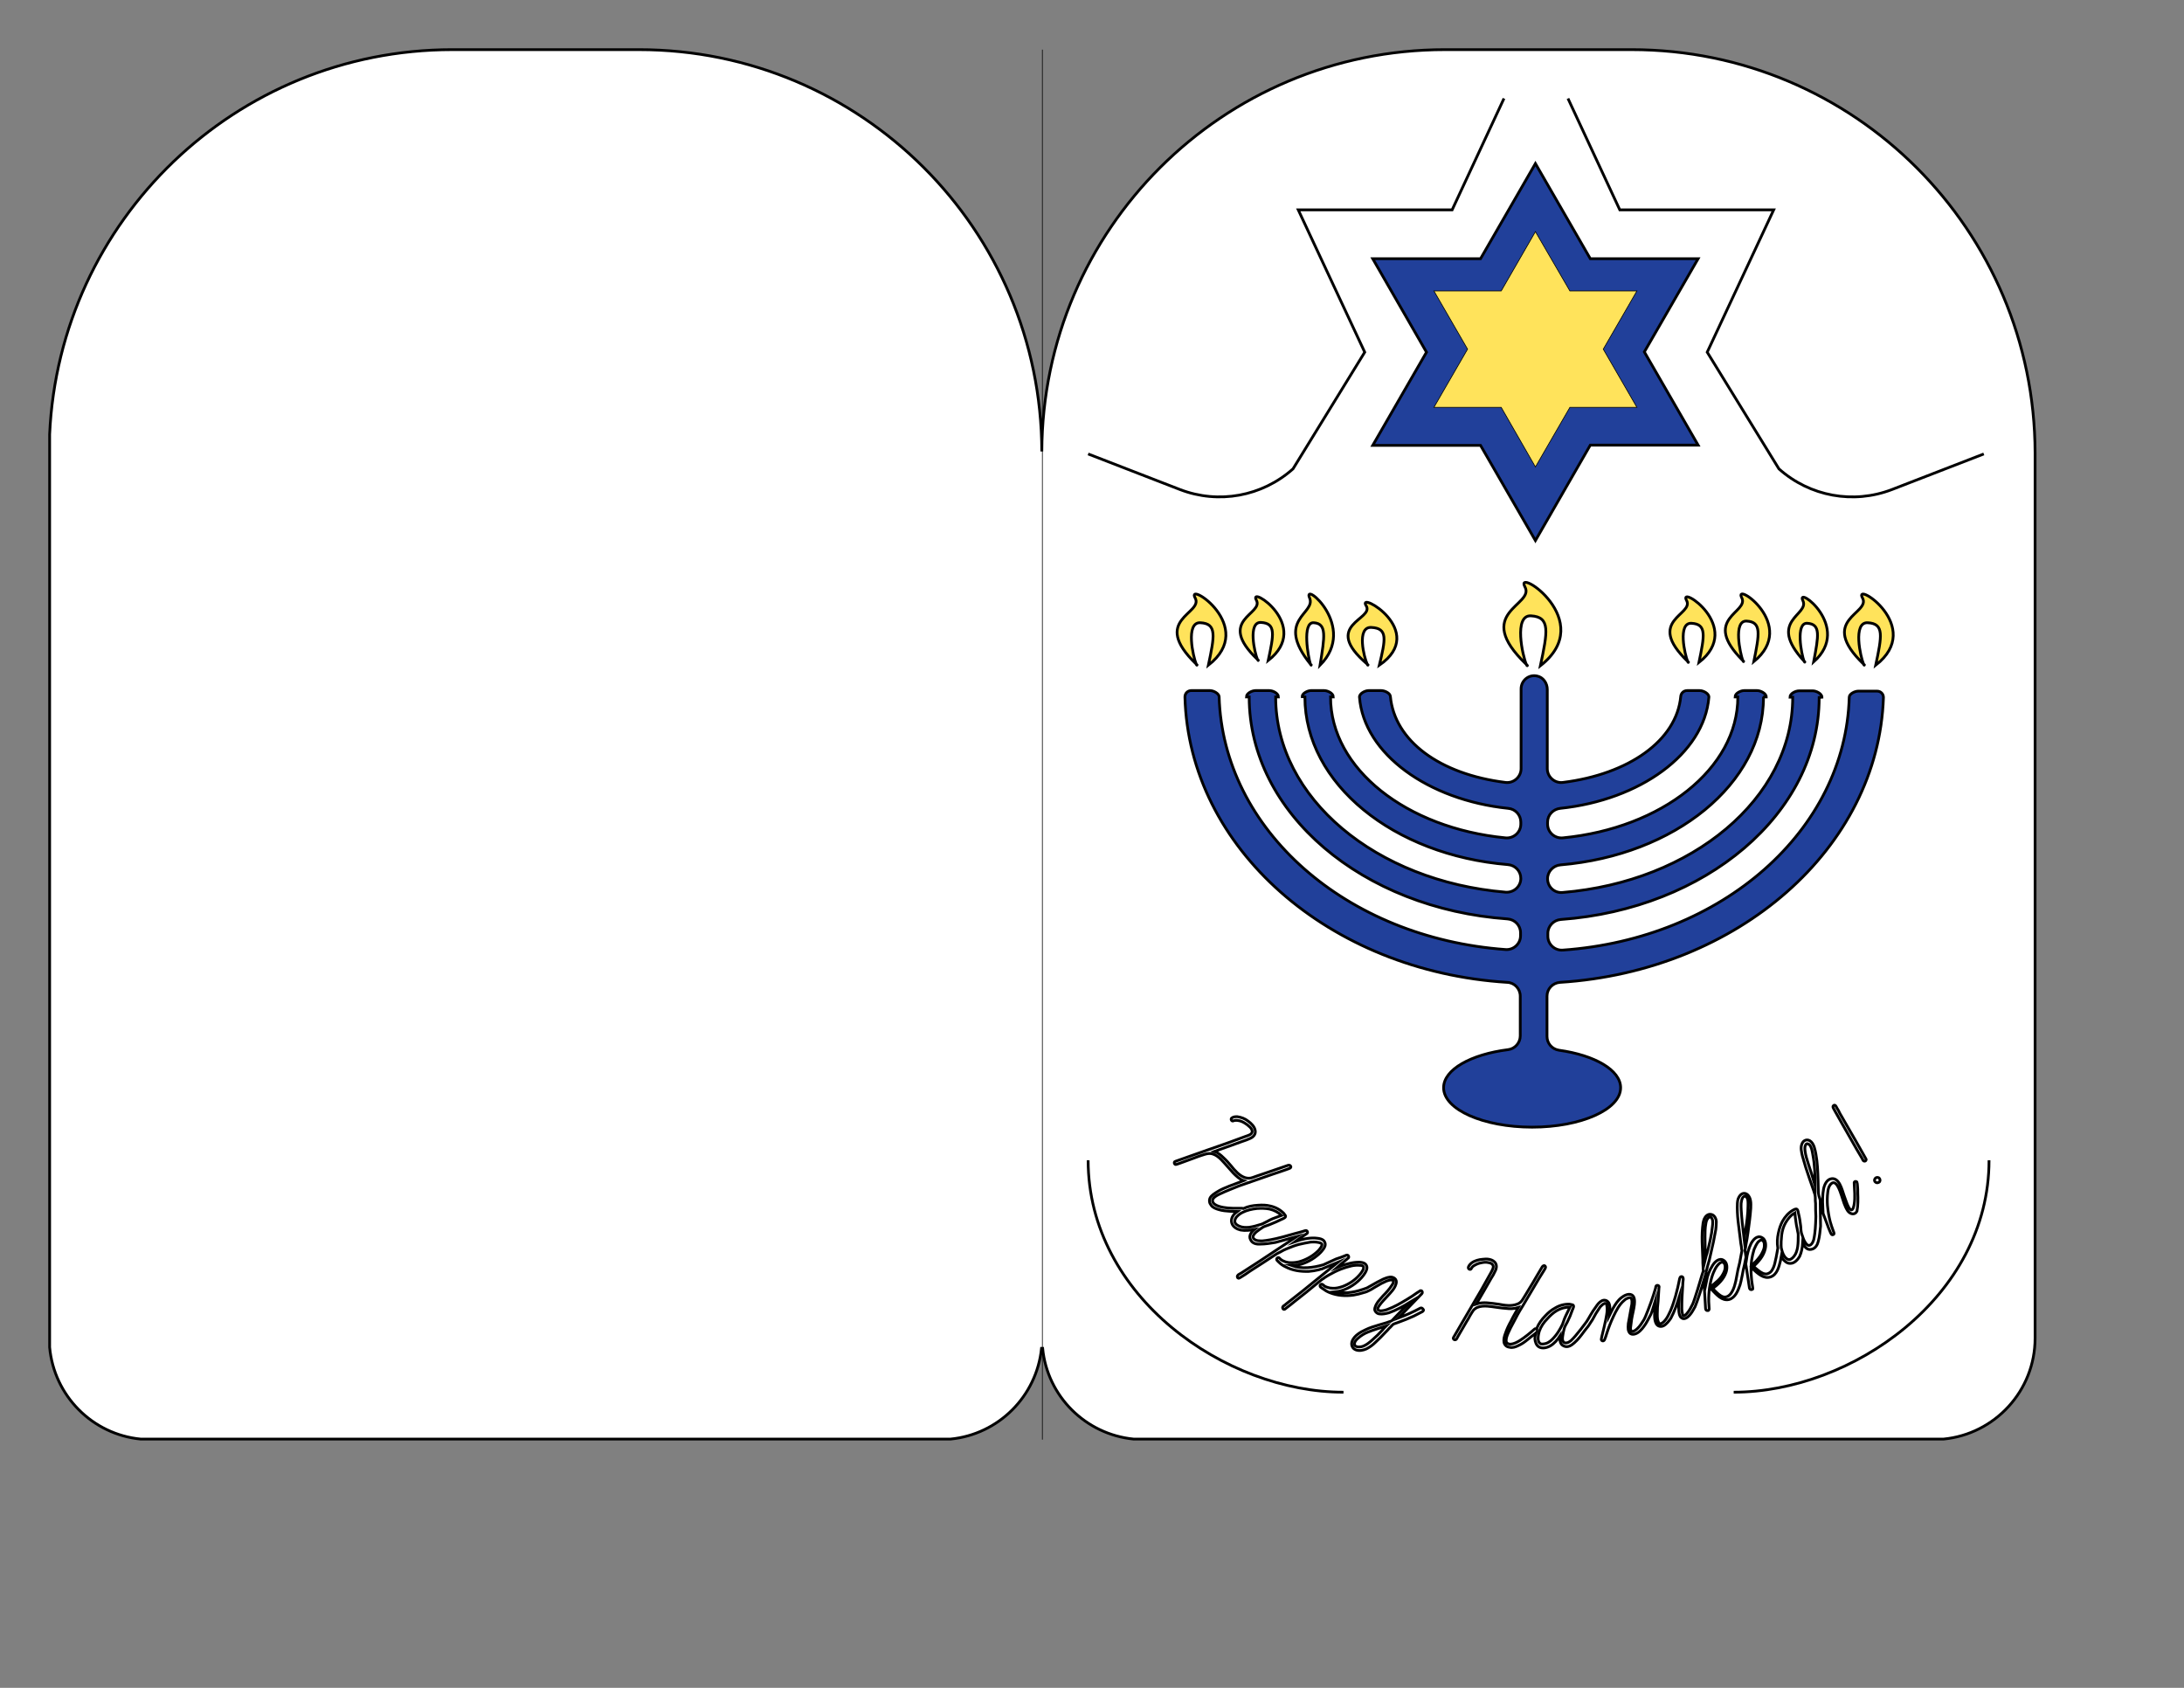 <?xml version="1.0" encoding="utf-8"?>
<!-- Generator: Adobe Illustrator 23.0.6, SVG Export Plug-In . SVG Version: 6.00 Build 0)  -->
<svg version="1.1" xmlns="http://www.w3.org/2000/svg" xmlns:xlink="http://www.w3.org/1999/xlink" x="0px" y="0px"
	 viewBox="0 0 792 612" style="enable-background:new 0 0 792 612;" xml:space="preserve">
<rect x="0" y="0" width="792" height="612" fill="#808080" stroke="none"/>
<style type="text/css">
	.st0{fill:#00A14B;stroke:#000000;stroke-width:0.25;stroke-miterlimit:10;}
	.st1{fill:#FFFFFF;stroke:#000000;stroke-miterlimit:10;}
	.st2{fill:none;stroke:#000000;stroke-miterlimit:10;}
	.st3{fill:none;stroke:#000000;stroke-width:0.25;stroke-miterlimit:10;}
	.st4{fill:#ED1C24;stroke:#000000;stroke-width:0.25;stroke-miterlimit:10;}
	.st5{fill:#21409A;stroke:#000000;stroke-width:0.25;stroke-miterlimit:10;}
	.st6{fill:#FFE35B;stroke:#000000;stroke-width:0.25;stroke-miterlimit:10;}
	.st7{fill:#F26522;stroke:#000000;stroke-width:0.25;stroke-miterlimit:10;}
	.st8{fill:#00A14B;}
	.st9{fill:none;stroke:#000000;stroke-width:0.5;stroke-linecap:round;stroke-linejoin:round;stroke-miterlimit:10;}
	.st10{fill:#ED1C24;}
	.st11{fill:#FFDE17;stroke:#000000;stroke-width:0.25;stroke-miterlimit:10;}
</style>
<g id="Evergreen">
</g>
<g id="Candy_cane">
</g>
<g id="Snowflake">
</g>
<g id="Solstice">
</g>
<g id="Menorah">
	<path class="st5" d="M701.4,502.5H414.2c-9.9,0-17.9-8-17.9-17.9V160.9c0-67.4,54.6-122.1,122.1-122.1h79
		c67.4,0,122.1,54.6,122.1,122.1v323.7C719.4,494.5,711.3,502.5,701.4,502.5z"/>
	<rect x="425.1" y="210.6" class="st6" width="265.8" height="32.5"/>
	<path class="st1" d="M51,521.8h293.7c17.4-1.7,31.2-15.5,33-32.9h0.4c1.7,17.4,15.6,31.2,33,32.9h293.7
		c18.6-1.8,33.2-17.5,33.2-36.6v-321C737.8,83.4,672.4,18,591.7,18H524c-80.6,0-145.9,65.2-146.2,145.7h0
		C377.6,83.2,312.3,18,231.7,18H164C85.5,18,21.5,79.9,18,157.5v331C19.6,506.1,33.5,520.1,51,521.8z M565.7,356.2
		c-2.7,0.2-4.7,2.4-4.7,5v14.6c0,2.5,1.8,4.6,4.3,5c13,1.8,22.4,7.2,22.4,13.6c0,7.9-14.4,14.3-32.1,14.3
		c-17.7,0-32.1-6.4-32.1-14.3c0-6.6,9.9-12.1,23.4-13.8c2.5-0.3,4.4-2.5,4.4-5v-14.4c0-2.7-2.1-4.9-4.7-5
		c-64.5-4-115.5-48.6-116.9-103.5c0-1.3,1-2.3,2.3-2.3h6.8c1.2,0,3.2,1,3.3,2.2c1.4,48.2,46,87.5,103.9,91.7c2.9,0.2,5.4-2.1,5.4-5
		v-1.1c0-2.7-2.1-4.8-4.7-5c-52.5-3.7-93.7-38.3-93.7-80.5l-1,0c0-1.3,2-2.3,3.3-2.3h5c1.3,0,3.3,1,3.3,2.3l-1,0
		c0,36.7,36.5,66.9,83.4,70.8c3,0.2,5.5-2.1,5.5-5c0-2.6-2-4.8-4.7-5c-41.4-3.4-73.6-29.3-73.6-60.8l-1-0.1c0-1.2,2-2.2,3.2-2.2h4.8
		c1.3,0,3.3,1,3.3,2.3l-1,0c0,26.1,27.6,47.6,63.4,51.1c3,0.3,5.6-2,5.6-5v-0.7c0-2.6-2-4.8-4.6-5c-28.9-3-52.3-19.7-53.9-40.3
		c-0.1-1.3,2-2.4,3.3-2.4h4.6c1.2,0,3.2,0.9,3.3,2.1c1.5,16.1,17.8,28.2,41.7,31.2c3,0.4,5.7-2,5.7-5v-28.9c0-3,2.7-5.3,5.7-4.7
		c2.3,0.4,3.8,2.6,3.8,4.9v28.7c0,3,2.7,5.4,5.7,5c23.9-3,41.2-15.2,42.7-31.2c0.1-1.2,1.1-2.1,2.3-2.1h4.6c1.3,0,3.4,1.1,3.3,2.4
		c-1.7,20.6-25.1,37.3-53.9,40.3c-2.6,0.3-4.6,2.4-4.6,5v0.7c0,3,2.6,5.3,5.6,5c35.8-3.5,63.4-25.1,63.4-51.1h-1
		c0-1.3,2-2.3,3.3-2.3h4.7c1.2,0,3.3,1,3.3,2.3c0,0-1,0-1,0.1c0,31.4-32.2,57.3-73.6,60.8c-2.6,0.2-4.7,2.4-4.7,5c0,3,2.5,5.3,5.5,5
		c46.9-3.9,83.4-34.1,83.4-70.8l-1,0c0-1.3,2-2.3,3.3-2.3h5c1.2,0,3.3,1,3.3,2.3l-1,0.1c0,42.1-41.2,76.7-93.7,80.5
		c-2.6,0.2-4.7,2.4-4.7,5v1.1c0,2.9,2.5,5.2,5.4,5c57.9-4.1,102.5-43.4,103.9-91.7c0-1.2,2-2.2,3.3-2.2h6.8c1.3,0,2.3,1,2.3,2.3
		C681.2,307.6,630.2,352.1,565.7,356.2z M553,212.8c-4-7.5,26.6,12.2,5.6,28.6c2.6-12.3,3.7-17.7-3.4-18.1c-6.4-0.4-3,14.7-1.7,17.6
		c0.1,0.1,0.3,0.2,0.4,0.4c0,0.2-0.2,0.1-0.4-0.4C533.7,221.9,556.7,219.6,553,212.8z M675.4,216.8c-3.5-6.4,22.8,10.4,4.8,24.4
		c2.2-10.5,3.2-15.1-2.9-15.4c-5.5-0.3-2.6,12.5-1.5,15c0.1,0.1,0.2,0.2,0.3,0.3c0,0.2-0.2,0.1-0.3-0.3
		C658.9,224.5,678.6,222.6,675.4,216.8z M653.8,217.8c-2.8-5.8,18.2,9.5,3.9,22.2c1.8-9.6,2.6-13.7-2.3-14
		c-4.4-0.3-2.1,11.4-1.2,13.7c0.1,0.1,0.2,0.2,0.3,0.3c0,0.2-0.1,0.1-0.3-0.3C640.6,224.9,656.3,223.1,653.8,217.8z M631.6,216.7
		c-3.1-6.1,20.7,9.9,4.4,23.2c2-10,2.9-14.4-2.6-14.7c-5-0.3-2.3,11.9-1.4,14.3c0.1,0.1,0.2,0.2,0.3,0.3c0,0.2-0.1,0.1-0.3-0.3
		C616.6,224.1,634.5,222.2,631.6,216.7z M616.1,240.2c2-9.7,2.9-13.9-2.7-14.2c-5.1-0.3-2.4,11.5-1.4,13.8c0.1,0.1,0.2,0.2,0.3,0.3
		c0,0.2-0.2,0.1-0.3-0.3c-15.6-15,2.5-16.8-0.4-22.1C608.4,211.8,632.6,227.3,616.1,240.2z M497.8,93.8h39.1l19.9-34.5l19.9,34.5
		h39.1l-19.5,33.8l19.5,33.8h-39.1L556.8,196l-19.9-34.5h-39.1l19.5-33.8L497.8,93.8z M495.4,219.6c-3.5-5.6,22.8,9.2,4.8,21.6
		c2.2-9.3,3.2-13.4-2.9-13.7c-5.5-0.3-2.6,11.1-1.5,13.3c0.1,0.1,0.2,0.2,0.3,0.3c0,0.2-0.2,0.1-0.3-0.3
		C478.9,226.4,498.6,224.7,495.4,219.6z M474.9,216.8c-2.7-6.4,17.7,10.4,3.8,24.4c1.7-10.5,2.5-15.1-2.3-15.4
		c-4.3-0.3-2,12.5-1.2,15c0.1,0.1,0.2,0.2,0.3,0.3c0,0.2-0.1,0.1-0.3-0.3C462.1,224.5,477.4,222.6,474.9,216.8z M455.6,217.6
		c-3.1-5.7,20.4,9.3,4.3,21.9c2-9.4,2.9-13.5-2.6-13.8c-4.9-0.3-2.3,11.2-1.3,13.4c0.1,0.1,0.2,0.2,0.3,0.3c0,0.2-0.1,0.1-0.3-0.3
		C440.8,224.6,458.4,222.8,455.6,217.6z M433.4,216.8c-3.5-6.4,22.8,10.4,4.8,24.4c2.2-10.5,3.2-15.1-2.9-15.4
		c-5.5-0.3-2.6,12.5-1.5,15c0.1,0.1,0.2,0.2,0.3,0.3c0,0.2-0.2,0.1-0.3-0.3C416.9,224.5,436.6,222.6,433.4,216.8z"/>
	<line class="st3" x1="378" y1="18" x2="378" y2="522"/>
	<path class="st2" d="M394.6,420.7c0,49.5,49.9,84.1,92.6,84.1"/>
	<path class="st2" d="M721.3,420.7c0,49.5-49.9,84.1-92.6,84.1"/>
	<path class="st2" d="M515.1,474.3c-2.6,1.4-5.3,2.6-8,3.6l8.5-8.8c0.3-0.3,0.3-0.9-0.2-1.1c-0.3-0.1-0.6,0.1-0.8,0.3
		c-0.3,0.2-0.6,0.4-0.8,0.5c-1.1,0.8-2.3,1.6-3.5,2.3c-2.3,1.4-4.7,2.8-7.2,3.7c-0.8,0.3-1.7,0.5-2.6,0.5c-0.3-0.1-0.8-0.2-0.9-0.5
		c-0.1-0.4,0.3-0.9,0.5-1.3c0.9-1.3,2.1-2.5,3.2-3.7c1.1-1.2,2.4-2.5,2.9-4.1c0.2-0.6,0.3-1.2-0.1-1.8c-0.3-0.4-0.8-0.7-1.3-0.8
		c-1.1-0.2-2.2,0.3-3.2,0.7c-1.3,0.6-2.4,1.2-5.9,3.2c-3.7,1.4-7.6,2.3-11.4,1.4c3-0.3,5.8-1.8,8-3.7c1-0.9,2-1.9,2.7-3.1
		c0.5-0.8,1-1.9,0.5-2.8c-0.6-1.2-2.5-1.2-3.7-1.1c-2.4,0.2-4.8,1-7,1.9c1.1-1,2.3-1.9,3.5-2.9c0.1-0.2,0.3-0.3,0.6-0.5
		c0.5-0.4,0-1.3-0.6-1.1c-1.2,0.5-2.5,1-3.8,1.4c0,0-2,0.9-4.6,2.1c-3.8,1.1-7.8,1.6-11.5,0.3c3,0,5.9-1.2,8.3-2.9
		c1.1-0.8,2.2-1.7,3-2.8c0.6-0.7,1.2-1.8,0.7-2.8c-0.5-1.3-2.4-1.4-3.6-1.5c-2.4-0.1-4.9,0.5-7.2,1.3c1.2-0.9,2.5-1.7,3.7-2.5
		c0.2-0.1,0.4-0.3,0.6-0.4c0.6-0.3,0.1-1.3-0.5-1.1c-1.3,0.4-2.6,0.8-3.9,1.1l-4.3,1.2c-0.2,0.1-4.3,1.1-6.2,1.3
		c-0.7,0.1-1.5,0.2-2.3,0.1c-0.5,0-1.1-0.1-1.6-0.4c-0.4-0.2-0.8-0.7-0.7-1.2c0.2-0.7,0.8-1.3,1.3-1.7c0.7-0.6,1.4-1,2.1-1.5
		c0.4-0.3,0.8-0.4,1.3-0.6c0.5-0.2,1-0.3,1.4-0.5c1.5-0.6,2.9-1.2,4.3-1.9c0.5-0.2,1.8-0.7,1.3-1.4c-0.2-0.3-0.4-0.5-0.6-0.8
		c-1.3-1.3-3-2.2-4.8-2.6c-1.5-0.4-3-0.4-4.5-0.3c-1.8,0.1-3.6,0.4-5.3,1.2c0,0-0.1,0-0.1,0c-0.1,0-0.2-0.1-0.3-0.1
		c-2.3,0-4.6,0.1-6.8-0.3c-1.1-0.2-2.4-0.5-3.3-1.2c-0.6-0.5-0.9-1.2-0.5-1.9c0.5-0.8,1.5-1.3,2.3-1.7c1.3-0.6,2.6-1.2,3.9-1.7
		c2.1-0.9,4.2-1.7,6.4-2.4l8.9-3.1l2.4-0.8l2.6-0.9l1.1-0.4c0.3-0.1,0.5-0.2,0.6-0.5c0.1-0.5-0.4-0.8-0.9-0.7l-3.5,1.2l-2.6,0.9
		l-5.3,1.8l-1.4,0.5c-1,0.4-1.9,0.4-2.9,0.1c-2.1-0.7-3.7-2.6-5-4.2c-0.9-1.1-1.9-2.2-2.9-3.1c-0.9-0.9-2-1.8-3.2-2.2
		c3.3-1.2,6.7-2.4,10-3.6c1-0.3,2-0.7,2.9-1.1c1.2-0.5,2.1-1.5,1.9-2.8c-0.2-1.5-1.5-2.7-2.6-3.5c-1.1-0.9-2.5-1.4-3.9-1.6
		c-0.7,0-1.3,0-1.9,0.4c-0.7,0.3-0.2,1.5,0.5,1.1c0.5-0.2,1.2-0.2,1.7-0.1c0.8,0.1,1.5,0.4,2.2,0.8c0.7,0.4,1.5,1,2.1,1.6
		c0.4,0.4,0.8,1,0.8,1.6c-0.1,1.1-1.5,1.4-2.3,1.7l-7.1,2.6c-4.5,1.6-9,3.1-13.4,4.7l-4.8,1.7c-0.1,0.1-0.2,0.1-0.3,0.1
		c-0.7,0.2-0.3,1.4,0.4,1.1l1.2-0.4l5.2-1.9l1.6-0.6l1.2-0.4c0.7-0.2,1.4-0.5,2.2-0.6c2.5-0.4,4.5,1.7,6,3.4
		c1.1,1.2,2.1,2.4,3.2,3.6c1.1,1.1,2.3,2.3,3.8,2.8c-1.8,0.7-3.5,1.3-5.3,2c-1.5,0.6-3,1.2-4.4,2.1c-0.9,0.6-2,1.2-2.5,2.2
		c-0.4,0.9-0.2,1.9,0.4,2.6c0.6,0.9,1.8,1.3,2.8,1.6c1.3,0.4,2.6,0.5,4,0.6c0.9,0,1.8,0.1,2.7,0.1c-0.4,0.3-0.8,0.6-1.2,1
		c-0.7,0.9-1.2,2-0.8,3.2c0.4,1.4,1.9,2.2,3.2,2.5c1.6,0.3,3.4,0.1,5-0.2c-1.1,0.9-2.2,2.3-1.4,3.7c0.6,1.4,2.2,1.7,3.5,1.6
		c1.8,0,3.7-0.3,5.5-0.6c0.8-0.2,3.3-0.9,3.3-0.9c1.5-0.5,2.9-0.8,4.4-1.2l-13.6,9l-6.5,4.2l-0.7,0.4c-0.2,0.1-0.5,0.3-0.6,0.5
		c-0.2,0.3-0.1,0.6,0.1,0.9c0.3,0.2,0.6,0,0.9-0.2c1.2-0.7,2.4-1.5,3.5-2.3c3-1.9,5.9-3.8,8.8-5.7l1.1-0.7l0.6-0.3
		c0.2-0.1,0.4-0.2,0.6-0.3c0.7-0.4,1.4-0.8,2.2-1.1c1.5-0.6,2.9-1.2,4.5-1.6c1.3-0.3,2.7-0.6,4-0.8c1-0.1,2-0.1,3,0.1
		c0.5,0.1,1.4,0.3,1.3,0.9c-0.1,0.6-0.6,1.2-1,1.7c-0.3,0.4-0.7,0.7-1,1c-1.8,1.6-4.1,2.8-6.3,3.4c-1.2,0.3-2.5,0.4-3.7,0.3
		c-0.6-0.1-1.2-0.2-1.8-0.5c-0.3-0.1-0.5-0.2-0.8-0.4c-0.3-0.2-0.6-0.4-0.8-0.7c-0.5-0.6-1.4,0.2-0.9,0.8l0.6,0.6
		c0.7,0.7,1.5,1.3,2.4,1.7c2.6,1.4,5.6,1.8,8.5,1.7c1.2-0.1,2.5-0.3,3.7-0.6c0.4-0.2,0.7-0.2,1.1-0.3c0.4-0.1,4.4-1.9,5.9-2.5
		L472.5,468l-6.1,4.8l-0.6,0.5c-0.2,0.1-0.5,0.3-0.6,0.5c-0.2,0.3,0,0.7,0.2,0.9c0.3,0.2,0.6,0,0.9-0.3c1.1-0.8,2.2-1.7,3.3-2.6
		c2.8-2.2,5.5-4.3,8.2-6.6l1-0.8l0.5-0.4c0.1-0.2,0.4-0.2,0.6-0.4c0.6-0.5,1.4-0.9,2-1.3c1.4-0.8,2.8-1.5,4.3-2.1
		c1.3-0.5,2.6-0.9,3.9-1.2c1-0.2,2-0.3,3-0.2c0.5,0,1.4,0.1,1.4,0.8c0,0.7-0.5,1.3-0.8,1.8c-0.3,0.4-0.6,0.8-0.9,1.1
		c-1.6,1.8-3.8,3.2-6,4c-1.2,0.4-2.4,0.7-3.6,0.6c-0.6,0-1.2-0.1-1.8-0.3c-0.3-0.1-0.5-0.2-0.8-0.3c-0.3-0.2-0.6-0.4-0.9-0.7
		c-0.6-0.5-1.4,0.3-0.8,0.9l0.7,0.5c0.8,0.6,1.6,1.1,2.6,1.5c2.7,1.1,5.7,1.3,8.6,0.9c1.2-0.2,2.5-0.5,3.7-0.9
		c1.8-0.4,3.8-1.8,3.8-1.8l2.6-1.5c0.6-0.3,1.3-0.6,1.9-0.9c0.5-0.1,1-0.4,1.6-0.4c0.4,0,0.9,0.1,0.9,0.6s-0.3,1-0.6,1.4
		c-0.9,1.4-2,2.6-3.2,3.8l-1.8,2.1c-0.4,0.6-0.8,1.2-1,1.9c-0.2,0.5-0.3,1.1,0,1.5c0.3,0.5,0.8,0.9,1.4,1c1.2,0.2,2.5-0.1,3.6-0.4
		c2.6-0.9,5.1-2.3,7.4-3.7c-2.1,2.1-4.1,4.2-6.1,6.3l-0.3,0.3c-0.1,0.1-0.4,0.1-0.5,0.2l-1.4,0.5l-2.7,0.8c-1.7,0.5-3.4,1-5,1.8
		c-1.8,0.8-3.9,2.1-4.7,3.9c-0.6,1.4-0.1,2.9,1.4,3.4c1.2,0.4,2.6,0.1,3.7-0.4c1.2-0.6,2.3-1.4,3.3-2.4c1.2-1.1,2.4-2.3,3.6-3.6
		c0.5-0.5,1-1,1.4-1.5c0.3-0.3,0.6-0.5,0.8-0.8c0.3-0.3,0.6-0.7,1-0.8l1.4-0.5c2-0.7,3.9-1.5,5.7-2.3l2.7-1.4
		c0.4-0.2,0.9-0.4,0.8-0.9C515.9,474.4,515.5,474.1,515.1,474.3z M453,445c-1.2,0.1-2.5,0.1-3.6-0.4c-0.6-0.3-1.2-0.6-1.5-1.2
		c-0.2-0.5-0.1-1,0.1-1.5c0.5-1,1.6-1.8,2.6-2.3c1.6-0.8,3.4-1.2,5.2-1.4c1.5-0.1,3.1-0.1,4.6,0.2c1.6,0.4,3.1,1.1,4.3,2.3
		c-1.1,0.4-2.1,0.8-3.2,1.2c-0.7,0.3-1.3,0.6-2,1l-1,0.5c-0.4,0.2-0.7,0.4-1.1,0.5C455.9,444.4,454.4,444.8,453,445z M501.4,482.2
		c-1.2,1.3-2.4,2.5-3.8,3.7c-0.9,0.8-2,1.7-3.2,2.2c-0.5,0.2-1,0.3-1.6,0.3c-0.7,0-1.5-0.2-1.6-0.9c-0.1-0.9,0.6-1.7,1.2-2.2
		c1.1-1,2.4-1.8,3.7-2.3c2.2-0.9,4.4-1.5,6.6-2.2C502.3,481.2,501.8,481.6,501.4,482.2z"/>
	<path class="st2" d="M673.7,432.6c0-1.1,0-1.8-0.1-2.6c0-0.3-0.1-1.2-0.2-1.4c-0.4-0.4-1.1-0.2-1,0.4c0.1,2.5,0.4,5.1,0,7.6
		c-0.1,0.5-0.4,2.6-1.3,2c-0.6-0.4-0.9-1.3-1.2-1.9c-0.4-1.1-0.8-2.1-1.2-3.3c-0.7-2-1.7-6.5-4.6-6c-1.7,0.3-2.5,2.2-2.8,3.7
		c-0.4,2.1-0.4,4.3-0.3,6.4c-0.6-1.7-1.5-3.4-1.6-5.3l-0.1-4.2c-0.1-3.2-0.2-6.4-0.8-9.6c-0.3-1.5-0.6-3.3-1.7-4.4
		c-1.2-1.2-2.9-0.7-3.4,0.9c-0.5,1.3-0.1,2.8,0.2,4.2l1.2,4.1c0.9,2.8,1.9,5.7,2.9,8.5c0.3,0.9,0.6,1.7,0.6,2.6c0,0.7,0,1.5,0.1,2.1
		c0,1.6,0,3.2,0.1,4.7c0,0.2-0.1,4.3-0.4,6.2c-0.1,0.7-0.2,1.5-0.4,2.3c-0.2,0.5-0.4,1.1-0.8,1.5c-0.3,0.4-0.9,0.6-1.3,0.4
		c-0.6-0.3-1-1.1-1.3-1.6c-0.4-0.8-0.6-1.6-0.9-2.4c-0.2-0.5-0.2-0.9-0.3-1.4c0-0.5-0.1-1-0.1-1.5c-0.2-1.6-0.4-3.1-0.8-4.6
		c-0.1-0.5-0.2-1.9-1.1-1.6c-0.3,0.1-0.6,0.2-0.9,0.4c-1.6,0.9-2.9,2.4-3.8,4c-0.7,1.3-1.2,2.8-1.5,4.3c-0.4,1.8-0.5,3.6-0.2,5.4
		c0,0,0,0.1,0,0.1c-0.3,1.5-0.5,3.1-0.9,4.6c-0.2,1.1-0.5,2.2-1.1,3.2c-0.4,0.8-1.1,1.3-1.9,1.5c-1.1,0.2-2.2-0.5-3.1-1.2
		c-0.7-0.5-1.2-1-1.8-1.5c1.8-1.7,3.6-3.7,4.2-6.2c0.4-1.5,0.3-3.6-1.2-4.3c-1.8-0.9-3.2,0.9-3.9,2.2c-0.9,1.8-1.4,3.9-1.7,5.9
		l-0.4-2.8c0-0.2-0.1-0.5-0.1-0.6l0.1-0.6c0.1-0.4,0.2-0.8,0.2-1.2c0.3-1.6,0.6-3.2,0.8-4.8c0.4-2.9,0.8-5.8,1-8.7
		c0-0.9,0.1-1.9-0.1-2.8c-0.2-1.2-1-2.6-2.3-2.6c-1.1,0-1.8,1-2.2,2c-0.3,1-0.3,2.1-0.3,3.1c0,2.2,0.2,4.5,0.5,6.7l0.6,4.8
		c0.1,0.9,0.2,1.9,0.4,2.8c0,0.5,0.1,0.9,0.2,1.4l-0.3,1.5c-0.3,1.9-0.7,3.8-1.2,5.6c-0.1,0.2-0.6,3.8-1.1,5.3
		c-0.3,1.1-0.7,2.1-1.4,3.1c-0.5,0.7-1.2,1.2-2,1.3c-1.1,0.1-2.1-0.7-2.9-1.4c-0.6-0.5-1.1-1.1-1.7-1.7c2-1.5,4-3.4,4.8-5.8
		c0.5-1.4,0.6-3.5-0.8-4.4c-1.7-1.1-3.3,0.6-4.1,1.9c-1.1,1.7-1.8,3.7-2.2,5.7l-0.1-2.9c0-0.2,0-0.5,0-0.7l0.2-0.6
		c0.1-0.4,0.2-0.8,0.3-1.2c0.5-1.6,0.9-3.1,1.2-4.7c0.7-2.9,1.3-5.7,1.8-8.6c0.1-0.9,0.2-1.9,0.2-2.8c0-1.2-0.7-2.7-2.1-2.8
		c-1.1-0.1-1.9,0.8-2.3,1.7c-0.4,1-0.5,2-0.6,3.1c-0.2,2.2-0.2,4.5-0.1,6.7l0.2,4.8c0,0.9,0,1.9,0.1,2.8c0,0.5,0,0.9,0.1,1.4
		l-0.5,1.5c-0.5,1.8-2.7,9.1-3.4,10.6c-0.6,1.2-1.2,2.4-2.1,3.4l-0.5,0.5c-0.1,0.1-0.5,0.3-0.7,0.3c-0.3-0.1-0.4-0.6-0.4-0.8
		c-0.3-1.2-0.2-2.4-0.2-3.6c0-2,0.2-4.1,0.3-6.2c0-0.9,0.1-1.7,0.2-2.6c0-0.2,0-0.5-0.1-0.7c-0.1-0.2-0.5-0.4-0.7-0.3
		c-0.3,0.1-0.4,0.4-0.5,0.7c-0.4,2.1-0.9,4.3-1.5,6.4c-0.7,2.3-1.4,4.7-2.6,6.9c-0.4,0.8-0.9,1.6-1.6,2.3c-0.5,0.5-1.4,1.2-1.9,0.4
		c-0.2-0.4-0.3-0.8-0.4-1.2c-0.1-0.6-0.1-1.3-0.1-2c0-1.5,0.1-3.1,0.3-4.7c0.1-1.6,0.2-3.2,0.3-4.8c0.1-0.3,0.1-0.6-0.3-0.8
		c-0.3-0.1-0.7,0-0.8,0.3c-0.1,0.2-0.1,0.4-0.1,0.6c-0.5,1.7-1.1,3.5-1.7,5.2c0,0-1.9,5.3-2.6,6.4c-0.7,1.1-1.4,2.3-2.4,3.2
		c-0.4,0.4-1.9,1.6-2.3,0.5c-0.2-0.5-0.1-1.1,0-1.7c0.1-0.8,0.2-1.5,0.3-2.3c0.3-1.8,0.8-3.5,1-5.3c0.1-1.1,0.2-2.9-1-3.5
		c-1.2-0.6-2.8,0.3-3.7,1c-1.3,1-2.2,2.4-3,3.8c-0.5,0.9-0.9,1.8-1.4,2.8c0.1-0.9,0.2-1.8,0.2-2.7c0-0.7-0.1-1.4-0.4-2
		c-0.6-1-1.7-1.2-2.6-0.7c-0.9,0.5-1.5,1.3-2.1,2.2c-0.7,0.9-1.3,1.9-1.9,2.9c0,0-1.6,2.8-1.8,2.9c-1.2,1.6-2.4,3.2-3.7,4.7
		c-0.5,0.6-1,1.1-1.6,1.7c-0.4,0.3-0.9,0.7-1.5,0.8c-0.5,0.1-1.1,0-1.3-0.4c-0.4-0.6-0.3-1.4-0.2-2.1c0.1-0.9,0.3-1.7,0.5-2.5
		c0.1-0.5,0.3-0.9,0.5-1.3c0.2-0.4,0.5-0.9,0.7-1.3c0.7-1.4,1.3-2.8,1.8-4.3c0.2-0.5,0.9-1.7,0-1.9c-0.3-0.1-0.7-0.1-1-0.2
		c-1.8-0.1-3.7,0.4-5.3,1.4c-1.3,0.7-2.5,1.7-3.5,2.8c-1.3,1.3-2.4,2.8-3.1,4.5c0,0.1-0.1,0.2-0.1,0.3c-0.2-0.1-0.5-0.2-0.7,0
		c-1.7,1.5-3.5,3-5.4,4.2c-1,0.6-2.1,1.2-3.3,1.3c-0.8,0-1.5-0.3-1.6-1.1c-0.1-0.9,0.3-2,0.7-2.9c0.6-1.3,1.2-2.6,1.9-3.8
		c1-2,2.1-4,3.3-5.9l4.8-8.1l1.3-2.2l1.5-2.4l0.6-1c0.1-0.3,0.3-0.5,0.1-0.8c-0.3-0.5-0.8-0.3-1.1,0.1l-1.9,3.2l-1.4,2.4l-2.9,4.8
		l-0.8,1.3c-0.5,0.9-1.2,1.6-2.2,1.9c-2.1,0.8-4.5,0.4-6.6,0c-1.4-0.2-2.8-0.4-4.2-0.5c-1.3-0.1-2.7,0-3.9,0.4
		c1.8-3,3.5-6.1,5.3-9.2c0.6-0.9,1.1-1.8,1.5-2.7c0.6-1.1,0.7-2.5-0.3-3.4c-1.1-1-2.8-1.1-4.2-0.9c-1.4,0.1-2.9,0.5-4,1.3
		c-0.5,0.4-1,0.9-1.2,1.5c-0.3,0.7,0.8,1.3,1.1,0.5c0.2-0.5,0.7-0.9,1.3-1.2c0.7-0.4,1.5-0.7,2.2-0.8c0.8-0.2,1.8-0.3,2.6-0.1
		c0.6,0.1,1.3,0.3,1.6,0.8c0.6,0.8-0.2,2-0.6,2.8l-3.7,6.6c-2.4,4.1-4.8,8.2-7.2,12.3l-2.5,4.3c0,0.1-0.1,0.2-0.2,0.3
		c-0.4,0.7,0.6,1.3,1.1,0.6l0.6-1.1l2.8-4.8l0.9-1.5l0.6-1.1c0.4-0.7,0.8-1.3,1.2-1.9c1.7-1.9,4.6-1.6,6.8-1.3
		c1.6,0.2,3.2,0.5,4.8,0.6c1.6,0.2,3.2,0.2,4.7-0.3c-0.9,1.7-1.9,3.3-2.7,5c-0.8,1.4-1.5,2.9-2,4.4c-0.4,1-0.7,2.2-0.5,3.3
		c0.3,1,1,1.6,2,1.7c1.1,0.3,2.2-0.1,3.2-0.6c1.2-0.5,2.3-1.3,3.4-2.2c0.9-0.7,1.8-1.5,2.8-2.2l0.1-0.1c-0.2,0.7-0.3,1.4-0.3,2.1
		c0.1,1.1,0.5,2.3,1.5,2.9c1.2,0.7,2.9,0.3,4.1-0.4c1.4-0.8,2.6-2.2,3.5-3.6c-0.1,1.4-0.1,3.1,1.5,3.7c1.4,0.6,2.7-0.3,3.7-1.2
		c1.4-1.2,2.5-2.7,3.6-4.2c0.4-0.6,1-1.2,1.5-1.9c0.1-0.1,1.5-2.3,1.5-2.3c0.7-1.4,1.6-2.9,2.5-4.2c0.3-0.5,0.7-0.9,1.2-1.3
		c0.3-0.2,0.7-0.5,1-0.4c0.4,0.1,0.5,0.6,0.5,0.9c0.1,0.5,0.1,0.9,0.1,1.4c0,1.2-0.3,2.4-0.5,3.6c-0.4,2-0.9,4-1.4,6l-0.2,1
		c-0.1,0.3,0.1,0.6,0.4,0.7c0.4,0.1,0.7-0.2,0.8-0.5c0.3-0.6,0.5-1.4,0.7-2c0.7-2.2,1.5-4.3,2.5-6.4s2.1-4.3,3.9-5.8
		c0.3-0.3,0.7-0.6,1.1-0.7c0.3-0.2,1-0.4,1.3-0.2c0.3,0.3,0.3,0.8,0.4,1.1c0,0.7,0,1.3-0.2,2c-0.3,1.7-0.6,3.3-0.9,5
		c-0.2,0.8-0.3,1.6-0.3,2.4c0,0.6,0,1.2,0.3,1.8c0.6,1.3,2.1,1,3.1,0.4c1.3-0.8,2.2-2.1,3-3.3c0.7-1.1,1.3-2.4,1.9-3.5
		c0.2-0.3,1.5-4.6,1.5-4.6c-0.1,1.7-0.2,3.4-0.2,5c0,1,0.1,2.2,0.6,3.1c0.6,1,1.7,1.2,2.7,0.7c1.1-0.6,1.9-1.7,2.6-2.7
		c1.3-2.4,2.2-5,3-7.6c-0.1,1.6-0.2,3.3-0.1,4.9c0.1,0.9,0.2,2,0.9,2.5c1,0.9,2.3-0.1,3-0.9c0.8-0.9,1.4-2,2-3.1
		c0.6-1.3,2.9-8.3,3.2-9.4l0.4,6.7l0.2,3.4c0,0.5,0.4,0.8,0.9,0.7c0.1,0,0.2,0,0.3-0.2l0.1-0.3c0,0,0-0.4,0-0.2
		c-0.3-3.4-0.2-6.7,0.6-10c0.3-1.3,0.7-2.6,1.3-3.8c0.4-0.9,0.9-1.7,1.6-2.4c0.5-0.5,1.2-0.9,1.8-0.4c0.4,0.4,0.5,1,0.5,1.6
		c0,0.9-0.4,1.8-0.8,2.5c-0.6,1.2-1.6,2.2-2.6,3l-0.9,0.8c-0.2,0.1-0.4,0.2-0.5,0.4c-0.2,0.1-0.4,0.3-0.5,0.4
		c-0.3,0.5,0.2,0.9,0.6,1.2c1.6,1.6,3.5,4,6.1,3.4c2.3-0.6,3.3-3.3,4-5.3c0.4-1.2,1.2-5.6,1.2-5.6c0.3-1,0.5-2.2,0.7-3.2l1,6.6
		l0.5,3.3c0.1,0.5,0.4,0.7,0.9,0.6c0.1,0,0.2-0.1,0.3-0.2l0-0.3c0,0,0-0.4,0-0.2c-0.6-3.3-0.8-6.7-0.4-10c0.2-1.3,0.5-2.6,0.9-3.9
		c0.4-0.9,0.8-1.8,1.4-2.6c0.5-0.5,1.1-1,1.7-0.6c0.5,0.4,0.6,1,0.6,1.5c0.1,0.9-0.2,1.8-0.6,2.6c-0.5,1.2-1.4,2.3-2.3,3.3l-0.9,0.9
		c-0.2,0.1-0.3,0.3-0.5,0.4c-0.2,0.2-0.4,0.3-0.5,0.5c-0.2,0.6,0.3,0.9,0.7,1.2c1.7,1.5,3.9,3.7,6.4,2.8c2.3-0.8,3-3.6,3.5-5.6
		c0.1-0.6,0.3-1.3,0.4-1.9c0.1,0.3,0.3,0.7,0.5,1c0.7,0.9,1.7,1.7,2.8,1.6c1.4,0,2.6-1.3,3.3-2.5c0.7-1.5,1-3.2,1.1-4.9
		c0.6,1.3,1.6,2.7,3.2,2.3c1.5-0.3,2.2-1.7,2.5-3c0.5-1.8,0.6-3.7,0.8-5.4c0-0.8-0.1-7.3-0.1-7.3l2.5,6.6c0.3,0.9,0.7,1.9,1.1,2.8
		c0.2,0.5,0.5,1.2,1,1c0.7-0.2,0.3-0.8,0.1-1.4c-0.4-1.1-0.8-2.2-1.1-3.3c-0.5-1.9-0.8-3.9-1-5.9c-0.1-1.5-0.1-3.1,0.1-4.7
		c0.1-1,0.3-2,0.9-2.8c2.1-2.7,3.6,2.5,4.1,3.9c0.6,1.8,1.1,3.8,2.2,5.5c0.9,1.3,2.6,1.7,3.4,0.2
		C673.8,437.2,673.8,434.6,673.7,432.6z M655.8,422.1c-0.5-1.5-1-3.1-1.2-4.6c-0.1-0.8-0.2-1.7,0.2-2.4c0.3-0.6,1-0.4,1.4,0
		c0.8,0.9,1,2.5,1.2,3.6c0.7,3.7,0.8,7.3,0.8,11C657.5,427.2,656.6,424.6,655.8,422.1z M566.1,481.2c-0.7,1.3-1.5,2.6-2.5,3.7
		c-0.8,0.9-1.7,1.8-2.9,2.2c-0.6,0.2-1.3,0.3-1.9,0.2c-0.5-0.2-0.8-0.7-0.9-1.1c-0.3-1.1,0-2.4,0.3-3.5c0.6-1.7,1.6-3.2,2.9-4.5
		c1-1.1,2.1-2.2,3.5-3c1.4-0.8,3.1-1.3,4.7-1.2c-0.5,1-1,2-1.5,3.1c-0.3,0.7-0.6,1.3-0.8,2l-0.4,1.1
		C566.4,480.5,566.3,480.9,566.1,481.2z M618.3,448.5c0-1.6,0-3.2,0.3-4.8c0.1-0.7,0.3-1.5,0.8-2c0.3-0.4,0.8-0.6,1.2-0.2
		c0.7,0.8,0.5,2.2,0.4,3.1c-0.3,3.3-1.1,6.4-1.9,9.6c-0.3,0.8-0.5,1.7-0.7,2.5C618.4,454,618.3,451.2,618.3,448.5z M632.5,449.2
		c-0.3-2.7-0.7-5.4-0.9-8.1c-0.1-1.6-0.3-3.2-0.2-4.8c0.1-0.7,0.2-1.5,0.6-2.1c0.3-0.4,0.8-0.6,1.2-0.3c0.8,0.7,0.7,2.1,0.7,3.1
		c0,3.3-0.5,6.5-1,9.7C632.7,447.5,632.6,448.4,632.5,449.2z M651.9,452.1c-0.2,1.2-0.5,2.4-1.3,3.4c-0.4,0.5-0.9,1-1.5,1.2
		c-0.5,0.1-1-0.1-1.4-0.5c-0.9-0.8-1.3-2-1.6-3.1c0-0.1,0-0.3-0.1-0.4c0,0-0.3-1.2,0.1-4.9c0.2-1.5,0.6-3,1.4-4.4
		c0.8-1.4,1.9-2.8,3.4-3.6c0.1,1.1,0.2,2.2,0.4,3.4c0.1,0.7,0.2,1.4,0.4,2.2l0.2,1.1c0.1,0.4,0.2,0.8,0.2,1.2
		C652.1,449.2,652.1,450.7,651.9,452.1z"/>
	<path class="st2" d="M666.1,401.7c0.4,0.6,0.8,1.3,1.1,2l5.6,9.7l3.8,6.7c0.1,0.1,0.2,0.3,0.1,0.5c-0.1,0.5-0.8,0.6-1.1,0.1
		l-0.3-0.6l-1.9-3.2l-5.7-10l-2.2-3.9l-0.6-1.1c-0.2-0.4-0.4-0.8,0.1-1.1C665.6,400.5,665.9,401.3,666.1,401.7z M680,427.3
		c-0.4,0.5-0.3,1.1,0.2,1.4c0.4,0.3,1,0.2,1.4-0.2c0.3-0.4,0.2-1-0.2-1.4C680.9,426.8,680.3,426.9,680,427.3z"/>
	<path class="st2" d="M545.4,35.7l-18.8,40.4h-55.8l24.1,51.6l-26,42.3c-11.2,10-27,12.9-41,7.5l-33.3-12.9"/>
	<path class="st2" d="M568.6,35.7l18.8,40.4h55.8l-24.1,51.6l26,42.3c11.2,10,27,12.9,41,7.5l33.3-12.9"/>
	<polygon class="st6" points="520,105.5 544.4,105.5 556.8,84 569.3,105.5 593.6,105.5 581.4,126.6 593.6,147.7 569.3,147.7 
		556.8,169.3 544.4,147.7 520,147.7 532.2,126.6 	"/>
</g>
<g id="Kwanzaa">
</g>
<g id="Holly">
</g>
<g id="Snowman">
</g>
<g id="Wreath">
</g>
<g id="Candlenights">
</g>
<g id="Blank_1_">
</g>
</svg>

